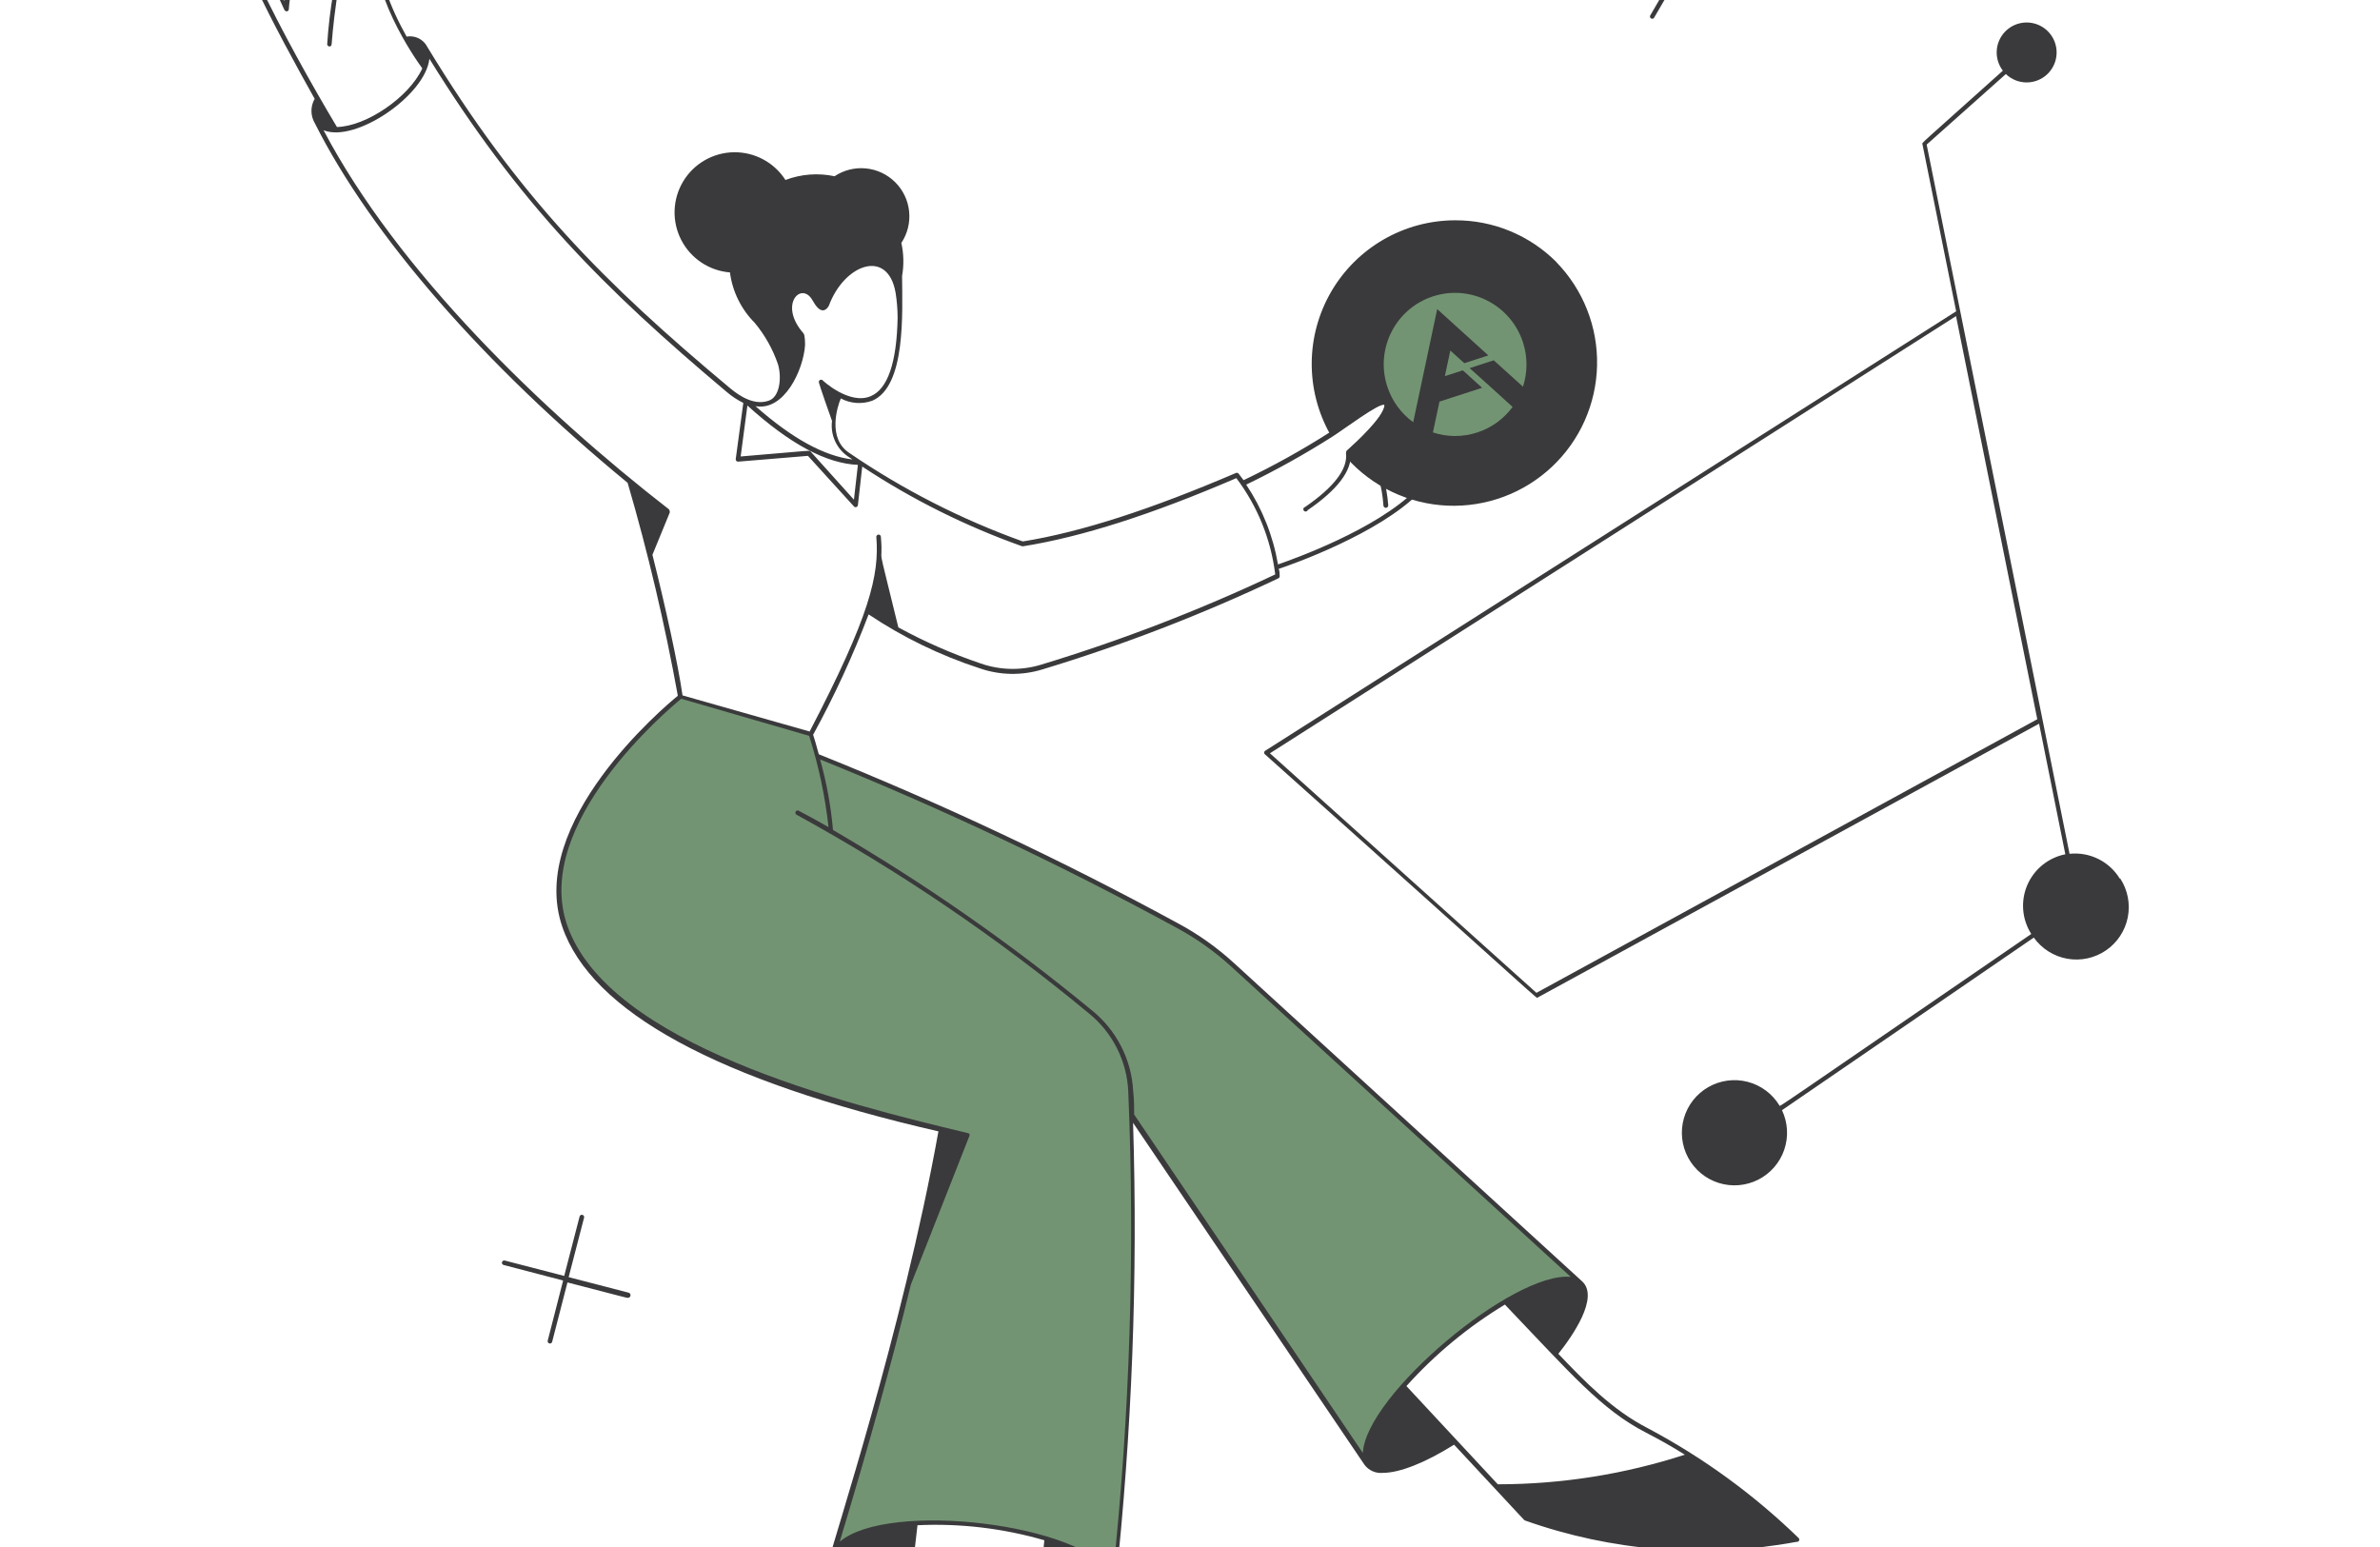 <svg width="720" height="468" viewBox="0 0 720 468" fill="none" xmlns="http://www.w3.org/2000/svg">
<g clip-path="url(#clip0_110_1138)">
<path d="M499.321 4.522L530.055 -48.279C530.147 -48.438 530.298 -48.555 530.475 -48.602C530.653 -48.65 530.842 -48.626 531.002 -48.534C531.161 -48.442 531.277 -48.291 531.325 -48.113C531.373 -47.936 531.348 -47.746 531.257 -47.587L500.487 5.214C500.453 5.311 500.398 5.399 500.326 5.472C500.254 5.546 500.167 5.602 500.071 5.638C499.974 5.673 499.871 5.686 499.769 5.677C499.666 5.667 499.568 5.635 499.479 5.583C499.391 5.53 499.315 5.459 499.258 5.374C499.201 5.288 499.163 5.191 499.148 5.09C499.133 4.988 499.141 4.885 499.171 4.786C499.201 4.688 499.252 4.598 499.321 4.522Z" fill="#3A3A3C"/>
<path d="M641.301 265.83C639.738 263.261 637.477 261.189 634.783 259.854C632.088 258.52 629.07 257.978 626.079 258.292L582.856 43.74L606.816 22.401C608.506 24.028 610.76 24.937 613.106 24.936C615.451 24.936 617.706 24.027 619.395 22.4C621.085 20.773 622.078 18.555 622.166 16.211C622.255 13.867 621.431 11.58 619.869 9.831C618.307 8.081 616.127 7.005 613.789 6.828C611.45 6.651 609.133 7.388 607.326 8.883C605.519 10.378 604.361 12.515 604.096 14.846C603.832 17.176 604.48 19.519 605.906 21.381C579.979 44.65 581.472 43.048 581.581 43.63L591.777 94.173L382.687 227.158C382.604 227.219 382.537 227.298 382.49 227.39C382.444 227.482 382.42 227.583 382.42 227.686C382.42 227.789 382.444 227.89 382.49 227.982C382.537 228.074 382.604 228.153 382.687 228.214C470.445 306.614 464.583 302.062 465.238 301.734L616.867 218.928L624.805 258.438C622.271 258.939 619.898 260.052 617.892 261.678C615.885 263.305 614.306 265.396 613.29 267.771C612.275 270.146 611.855 272.733 612.065 275.307C612.276 277.882 613.112 280.366 614.5 282.544C534.389 337.457 538.54 334.798 538.321 334.434C536.171 330.884 532.718 328.315 528.701 327.274C524.683 326.234 520.417 326.804 516.814 328.864C513.21 330.923 510.554 334.31 509.412 338.3C508.27 342.29 508.732 346.569 510.7 350.223C512.668 353.878 515.985 356.619 519.945 357.862C523.905 359.105 528.194 358.751 531.897 356.877C535.601 355.002 538.425 351.755 539.768 347.828C541.111 343.9 540.866 339.604 539.086 335.854L615.265 283.636C617.673 287.013 621.308 289.31 625.391 290.035C629.475 290.76 633.679 289.855 637.102 287.514C640.525 285.173 642.894 281.583 643.699 277.515C644.505 273.447 643.683 269.226 641.41 265.757L641.301 265.83ZM464.801 300.35L384.18 227.886L591.741 95.63L616.321 217.581L464.801 300.35Z" fill="#3A3A3C"/>
<path d="M341.903 330.211C341.7 325.548 340.504 320.981 338.394 316.818C336.284 312.654 333.309 308.989 329.668 306.069C305.065 285.775 278.858 267.508 251.304 251.447C250.318 241.477 248.28 231.639 245.223 222.097L205.823 210.809C205.823 210.809 159.541 247.223 170.792 280.215C177.019 298.422 201.635 322.783 284.696 341.864C276.386 385.043 265.59 427.707 252.36 469.641C256.002 462.759 274.209 458.717 295.693 461.12C319.144 463.851 337.351 472.299 336.586 480.238L336.841 480.565C342.331 430.648 344.023 380.385 341.903 330.211Z" fill="#739473"/>
<path d="M355.557 279.959C282.728 241.032 248.426 229.708 247.115 228.724C249.284 236.185 250.687 243.847 251.303 251.592C278.857 267.653 305.063 285.92 329.666 306.214C333.307 309.135 336.282 312.799 338.393 316.963C340.503 321.127 341.699 325.693 341.901 330.356C341.901 332.76 342.12 335.163 342.193 337.639L413.164 442.512C409.923 436.54 420.447 420.664 437.671 406.098C454.895 391.532 471.937 383.922 477.508 387.891L372.89 292.304C367.663 287.466 361.837 283.318 355.557 279.959Z" fill="#739473"/>
<path d="M418.518 152.946C418.128 147.144 416.528 141.488 413.821 136.341C413.755 136.262 413.708 136.168 413.683 136.068C413.658 135.968 413.655 135.863 413.676 135.762C413.697 135.66 413.74 135.565 413.803 135.482C413.865 135.4 413.945 135.333 414.037 135.285C414.129 135.238 414.23 135.212 414.334 135.209C414.437 135.206 414.54 135.226 414.634 135.268C414.729 135.31 414.813 135.372 414.88 135.451C414.947 135.53 414.996 135.622 415.023 135.722C417.842 141.022 419.528 146.85 419.975 152.837C419.982 152.933 419.97 153.029 419.94 153.12C419.91 153.211 419.863 153.295 419.8 153.368C419.738 153.441 419.661 153.5 419.576 153.544C419.49 153.587 419.397 153.613 419.301 153.62C419.206 153.627 419.109 153.615 419.018 153.585C418.927 153.555 418.843 153.508 418.77 153.445C418.698 153.383 418.638 153.306 418.595 153.221C418.551 153.135 418.525 153.042 418.518 152.946Z" fill="#3A3A3C"/>
<path d="M470.881 79.317C466.855 75.271 462.065 72.067 456.788 69.891C451.512 67.716 445.855 66.612 440.147 66.645C432.569 66.665 425.127 68.667 418.562 72.453C411.997 76.239 406.536 81.676 402.722 88.225C398.908 94.774 396.874 102.207 396.821 109.785C396.769 117.364 398.7 124.824 402.422 131.426C402.464 131.509 402.522 131.582 402.594 131.64C402.666 131.699 402.749 131.742 402.838 131.766C402.928 131.79 403.021 131.795 403.113 131.78C403.204 131.765 403.292 131.731 403.369 131.681C407.011 129.423 417.461 121.448 418.882 122.249C418.926 122.391 418.926 122.544 418.882 122.686C418.335 126.328 410.47 133.61 407.484 136.269C407.083 136.596 407.484 136.888 407.484 138.126C407.419 138.29 407.419 138.472 407.484 138.636C411.345 142.926 416.023 146.404 421.244 148.865C426.466 151.326 432.125 152.721 437.892 152.968C443.659 153.215 449.418 152.309 454.83 150.304C460.243 148.298 465.201 145.233 469.415 141.288C473.629 137.343 477.013 132.598 479.371 127.329C481.728 122.06 483.011 116.374 483.144 110.603C483.277 104.832 482.258 99.093 480.146 93.721C478.034 88.349 474.872 83.452 470.845 79.317H470.881Z" fill="#3A3A3C"/>
<path d="M544.183 465.344C530.617 452.166 515.256 440.973 498.556 432.097C487.632 426.49 479.402 417.896 471.427 409.557C475.761 404.131 483.772 392.552 478.71 387.708L373.364 291.393C368.137 286.602 362.326 282.49 356.067 279.158C320.965 260.075 284.781 243.053 247.699 228.178C246.897 225.192 246.242 223.007 245.987 222.279C252.421 210.545 258.03 198.377 262.774 185.865C273.143 192.8 284.415 198.277 296.275 202.142C302.395 204.293 309.042 204.433 315.247 202.542C339.739 195.131 363.644 185.905 386.764 174.94C386.894 174.873 387 174.766 387.065 174.635C387.13 174.505 387.153 174.356 387.129 174.212C387.129 173.52 387.129 172.828 386.837 172.1C390.988 170.716 416.952 161.54 429.296 149.123C429.389 148.988 429.431 148.824 429.414 148.661C429.398 148.498 429.324 148.346 429.206 148.233C429.088 148.119 428.933 148.051 428.77 148.041C428.606 148.03 428.445 148.078 428.313 148.176C416.369 160.193 391.28 169.15 386.619 170.753C385.139 162.121 381.864 153.896 377.005 146.61C385.997 142.269 394.727 137.405 403.151 132.044C406.465 129.932 417.352 121.739 418.809 122.504C418.854 122.646 418.854 122.799 418.809 122.941C418.263 126.582 410.397 133.865 407.411 136.523C407.332 136.597 407.271 136.688 407.233 136.789C407.195 136.89 407.181 136.999 407.193 137.106C407.775 141.876 403.551 147.375 394.812 153.383C394.698 153.411 394.593 153.468 394.507 153.549C394.42 153.629 394.356 153.73 394.32 153.842C394.284 153.954 394.277 154.073 394.3 154.189C394.322 154.304 394.374 154.412 394.45 154.502C394.526 154.591 394.624 154.66 394.734 154.702C394.844 154.743 394.963 154.756 395.079 154.739C395.196 154.722 395.306 154.675 395.399 154.604C395.493 154.532 395.566 154.438 395.613 154.33C404.644 148.139 409.014 142.386 408.613 137.142C410.361 135.613 419.537 127.456 420.193 122.977C420.286 122.652 420.277 122.306 420.166 121.987C420.055 121.667 419.848 121.39 419.574 121.193C417.098 119.627 407.775 127.274 402.423 130.697C393.993 136.091 385.237 140.955 376.204 145.263L374.711 143.296C374.619 143.178 374.492 143.093 374.347 143.054C374.203 143.014 374.049 143.023 373.91 143.078C348.42 154.002 327.154 160.957 309.421 163.798C290.862 157.146 273.228 148.152 256.948 137.033C250.248 132.663 253.306 122.977 254.362 120.537C255.811 121.309 257.404 121.77 259.041 121.889C260.678 122.008 262.322 121.783 263.867 121.229C274.062 116.896 272.97 94.756 272.897 83.504C273.481 80.184 273.406 76.782 272.679 73.49C274.536 70.687 275.367 67.328 275.03 63.982C274.692 60.636 273.208 57.51 270.828 55.135C268.448 52.759 265.319 51.28 261.973 50.949C258.626 50.617 255.269 51.454 252.469 53.317C247.511 52.263 242.354 52.655 237.612 54.446C235.941 51.836 233.631 49.696 230.902 48.228C228.173 46.76 225.114 46.013 222.015 46.058C218.917 46.102 215.881 46.937 213.195 48.483C210.509 50.029 208.262 52.235 206.667 54.892C205.073 57.549 204.182 60.57 204.081 63.667C203.979 66.764 204.67 69.836 206.088 72.592C207.506 75.348 209.603 77.696 212.182 79.414C214.761 81.133 217.736 82.165 220.825 82.412C221.577 88.185 224.214 93.548 228.326 97.669C231.434 101.414 233.828 105.697 235.391 110.305C236.556 114.493 235.828 120.173 232.514 121.229C228.435 122.65 224.102 120.173 220.789 117.369C182.736 85.58 156.882 59.653 129.28 14.208C128.712 13.082 127.795 12.169 126.667 11.604C125.539 11.04 124.258 10.855 123.016 11.076C118.465 2.992 113.221 -8.951 114.896 -18.601C116.899 -30.254 115.697 -32.22 114.459 -32.621C113.221 -33.021 110.818 -32.111 105.61 -21.041C105.392 -20.567 105.173 -20.094 104.955 -19.548C103.008 -24.883 101.343 -30.316 99.966 -35.825C98.182 -43.108 96.325 -46.458 94.431 -46.203C91.19 -45.803 91.518 -33.822 91.7 -30.581C89.37 -36.736 86.566 -47.733 83.434 -46.931C80.302 -46.13 81.905 -36.007 82.305 -32.839C80.958 -35.752 79.683 -37.1 78.482 -36.808C75.896 -36.262 76.552 -28.651 77.171 -24.209C77.751 -20.076 78.664 -15.996 79.902 -12.01C78.445 -13.43 76.807 -14.341 75.714 -13.794C74.622 -13.248 74.549 -10.153 77.171 -4.436C82.233 6.488 89.989 20.617 95.196 29.902C94.557 31.01 94.22 32.266 94.22 33.544C94.22 34.822 94.557 36.078 95.196 37.185C112.311 71.269 146.504 110.414 189.873 146.064C196.06 167.255 201.129 188.757 205.058 210.481C200.979 213.794 159.321 248.898 170.1 280.359C178.912 306.104 217.184 326.933 283.894 342.264C272.97 403.039 251.522 467.71 251.122 470.878C250.503 476.632 258.878 482.75 272.97 486.937C269.329 517.671 269.62 515.012 269.911 515.777C274.099 527.393 282.838 551.39 314.664 580.849C314.746 580.93 314.846 580.987 314.957 581.017C315.067 581.046 315.184 581.046 315.294 581.016C315.404 580.987 315.505 580.929 315.586 580.849C315.668 580.768 315.726 580.668 315.757 580.558C318.743 572.037 319.398 559.583 317.359 542.505C315.211 523.096 311.933 514.976 314.409 491.161C322.858 490.433 336.549 488.03 337.423 479.836C342.46 433.298 344.248 386.465 342.776 339.678L412.764 443.094C413.398 443.956 414.245 444.637 415.222 445.071C416.199 445.505 417.272 445.677 418.336 445.571C423.361 445.571 430.971 442.621 439.893 437.05C462.142 460.937 461.013 459.809 461.268 459.954C487.626 469.322 515.991 471.558 543.491 466.436C543.629 466.464 543.771 466.449 543.9 466.394C544.029 466.339 544.139 466.247 544.214 466.128C544.289 466.01 544.326 465.871 544.32 465.731C544.315 465.591 544.267 465.456 544.183 465.344ZM243.547 104.442C243.547 103.678 243.547 101.311 243.038 100.801C235.391 92.098 242.491 84.924 245.805 90.86C246.97 92.936 247.954 93.882 248.937 93.882C249.92 93.882 250.575 92.826 250.757 92.462C255.418 79.899 268.564 75.056 270.931 88.529C271.329 91.022 271.536 93.542 271.55 96.067C271.295 109.686 268.564 117.661 263.43 119.846C256.984 122.613 248.864 115.112 248.864 115.039C248.753 114.94 248.613 114.88 248.465 114.867C248.318 114.854 248.169 114.889 248.043 114.966C247.916 115.044 247.818 115.16 247.763 115.298C247.707 115.435 247.698 115.587 247.735 115.731C247.735 116.095 251.631 127.238 251.704 127.347C251.443 129.397 251.75 131.48 252.591 133.367C253.432 135.255 254.775 136.876 256.474 138.053L257.895 138.999C249.374 137.98 239.688 132.7 228.545 122.868C237.248 124.434 243.038 111.944 243.547 104.442ZM259.533 140.638L258.332 151.162L245.222 136.596C244.858 136.196 246.242 136.232 224.066 138.089L226.105 122.686C239.032 134.375 249.956 140.201 259.533 140.638ZM83.725 -45.62C83.725 -45.62 85.255 -45.329 88.059 -36.808C89.406 -32.657 90.79 -28.979 92.137 -25.884C92.427 -23.437 92.84 -21.006 93.375 -18.601C91.742 -16.241 90.362 -13.714 89.26 -11.063C86.344 -18.909 84.376 -27.075 83.398 -35.388C82.451 -43.29 83.398 -45.475 83.725 -45.62ZM78.518 -24.391C77.389 -32.548 78.3 -35.315 78.773 -35.497C79.246 -35.679 80.594 -35.17 83.543 -25.556C84.817 -19.916 86.471 -14.368 88.496 -8.951C87.356 -5.954 86.55 -2.84 86.092 0.334C82.368 -7.491 79.817 -15.822 78.518 -24.391ZM78.518 -5.019C75.387 -11.719 76.406 -12.556 76.406 -12.556C77.062 -12.884 80.048 -10.736 81.359 -8.041C82.888 -3.817 84.308 -0.758 85.983 2.883C86.42 3.794 87.294 3.429 87.367 2.883C87.917 -5.98 91.446 -14.398 97.381 -21.005C97.516 -21.13 97.596 -21.304 97.603 -21.489C97.609 -21.673 97.543 -21.852 97.417 -21.988C97.292 -22.123 97.118 -22.203 96.933 -22.209C96.749 -22.216 96.569 -22.15 96.434 -22.024C95.778 -21.353 95.158 -20.648 94.577 -19.912C93.64 -24.589 93.14 -29.344 93.084 -34.114C93.084 -44.382 94.723 -45.038 94.723 -45.038C94.723 -45.038 96.762 -43.472 98.764 -35.643C100.261 -29.521 102.109 -23.491 104.299 -17.582C101.449 -7.491 99.667 2.871 98.983 13.334C98.983 14.208 100.294 14.39 100.33 13.334C100.33 13.116 102.078 -10.517 106.921 -20.567C112.383 -31.783 114.204 -31.492 114.204 -31.492C114.204 -31.492 115.77 -30.836 113.731 -19.038C110.963 -3.125 125.565 17.704 127.75 20.69C123.781 29.393 110.781 38.241 101.933 38.423C94.431 25.897 84.599 8.273 78.409 -5.019H78.518ZM197.374 167.84L202.618 155.058C202.661 154.71 202.569 154.359 202.363 154.075C163.982 124.288 120.322 82.048 97.891 39.407C107.577 43.303 128.733 28.774 129.899 17.777C156.918 61.474 182.554 87.219 219.805 118.535C221.343 119.862 223.044 120.988 224.867 121.885L222.573 138.89C222.561 138.993 222.573 139.098 222.607 139.196C222.642 139.294 222.698 139.383 222.771 139.457C222.845 139.53 222.934 139.586 223.032 139.62C223.13 139.655 223.234 139.667 223.338 139.655L244.421 137.907L258.332 153.201C258.422 153.301 258.539 153.372 258.669 153.406C258.799 153.44 258.936 153.435 259.063 153.393C259.191 153.35 259.303 153.272 259.386 153.167C259.47 153.061 259.521 152.934 259.533 152.8L260.844 141.148C275.93 151.107 292.168 159.202 309.202 165.254H309.566C327.3 162.414 348.384 155.677 374.019 144.644C380.436 153.149 384.493 163.199 385.781 173.775C362.863 184.605 339.178 193.733 314.919 201.086C308.965 202.895 302.589 202.768 296.712 200.722C288.096 197.811 279.75 194.156 271.768 189.797C264.486 159.901 267.362 173.265 266.488 162.414C266.488 162.23 266.415 162.054 266.286 161.925C266.156 161.795 265.98 161.722 265.796 161.722C265.613 161.722 265.437 161.795 265.307 161.925C265.178 162.054 265.105 162.23 265.105 162.414C266.051 173.957 263.175 186.265 244.931 221.296L206.478 210.371C205.13 200.94 201.307 183.461 197.374 167.84ZM313.135 492.982C310.95 513.811 314.264 525.463 316.121 541.158C300.353 529.393 285.898 515.964 273.006 501.102C276.247 472.626 277.558 461.411 277.558 461.411C290.515 460.808 303.483 462.346 315.939 465.963C315.793 467.492 313.718 487.447 313.135 492.982ZM336.659 476.559C327.773 460.974 268.819 453.837 254.035 466.4C262.92 436.977 270.021 411.414 275.555 388.619L293.253 343.684C293.471 343.101 293.253 342.846 292.743 342.773C255.2 333.815 183.974 316.045 171.557 279.813C161.033 249.116 202.29 214.486 206.077 211.391L244.785 222.606C247.642 231.592 249.606 240.837 250.648 250.208C247.589 248.461 244.567 246.822 241.545 245.22C241.389 245.162 241.218 245.163 241.062 245.221C240.907 245.28 240.778 245.392 240.698 245.538C240.619 245.683 240.595 245.853 240.63 246.015C240.665 246.177 240.757 246.321 240.889 246.421C272.211 263.598 301.828 283.717 329.339 306.505C332.895 309.371 335.802 312.961 337.867 317.035C339.933 321.109 341.109 325.575 341.32 330.138C343.372 378.981 341.814 427.909 336.659 476.523V476.559ZM412.291 439.562L343.104 337.166C343.104 334.799 343.104 332.432 342.812 330.101C342.566 325.321 341.301 320.65 339.103 316.398C336.905 312.147 333.825 308.414 330.068 305.449C305.557 285.245 279.447 267.063 251.995 251.082C251.366 243.863 250.062 236.719 248.099 229.744C284.858 244.585 320.736 261.521 355.557 280.469C361.723 283.753 367.449 287.803 372.599 292.522L475.178 386.288C457.881 384.504 413.165 422.047 412.291 439.526V439.562ZM453.148 449.066L425.473 419.316C434.133 409.676 444.17 401.368 455.26 394.664C475.142 415.456 484.391 426.417 497.901 433.372C501.797 435.375 505.766 437.596 509.699 440.072C491.434 446.001 472.351 449.024 453.148 449.03V449.066Z" fill="#3A3A3C"/>
<path d="M190.02 391.023L172.031 386.362L176.692 368.373C176.74 368.194 176.716 368.004 176.623 367.843C176.531 367.683 176.379 367.566 176.2 367.517C176.022 367.469 175.831 367.494 175.671 367.586C175.51 367.678 175.393 367.83 175.345 368.009L170.684 385.998L152.695 381.337C152.516 381.293 152.328 381.322 152.171 381.418C152.014 381.514 151.901 381.668 151.858 381.846C151.814 382.025 151.843 382.214 151.939 382.371C152.035 382.528 152.189 382.64 152.367 382.684L170.356 387.381L165.695 405.588C165.651 405.767 165.681 405.956 165.776 406.113C165.872 406.27 166.026 406.382 166.205 406.426C166.383 406.469 166.572 406.44 166.729 406.344C166.886 406.249 166.999 406.095 167.042 405.916L171.667 387.964C189.073 392.479 189.583 392.625 189.874 392.625C190.086 392.644 190.298 392.578 190.462 392.442C190.626 392.305 190.729 392.109 190.748 391.897C190.767 391.684 190.701 391.473 190.565 391.309C190.428 391.145 190.232 391.042 190.02 391.023Z" fill="#3A3A3C"/>
<path d="M450.463 116.639L444.597 111.361L451.895 108.998L460.73 116.981C462.089 112.78 462.209 108.133 460.739 103.595C457.055 92.219 444.877 85.977 433.535 89.65C422.193 93.323 415.986 105.519 419.669 116.895C421.139 121.433 423.96 125.127 427.523 127.734L434.784 93.508L450.26 107.521L442.991 109.875L438.751 106.045L437.102 113.788L442.532 112.029L448.37 117.316L435.472 121.493L433.491 130.817C437.693 132.214 442.348 132.305 446.874 130.839C451.343 129.392 455.004 126.608 457.589 123.107L450.463 116.639Z" fill="#739473"/>
</g>
<defs>
<clipPath id="clip0_110_1138">
<rect width="720" height="468" fill="white"/>
</clipPath>
</defs>
</svg>
